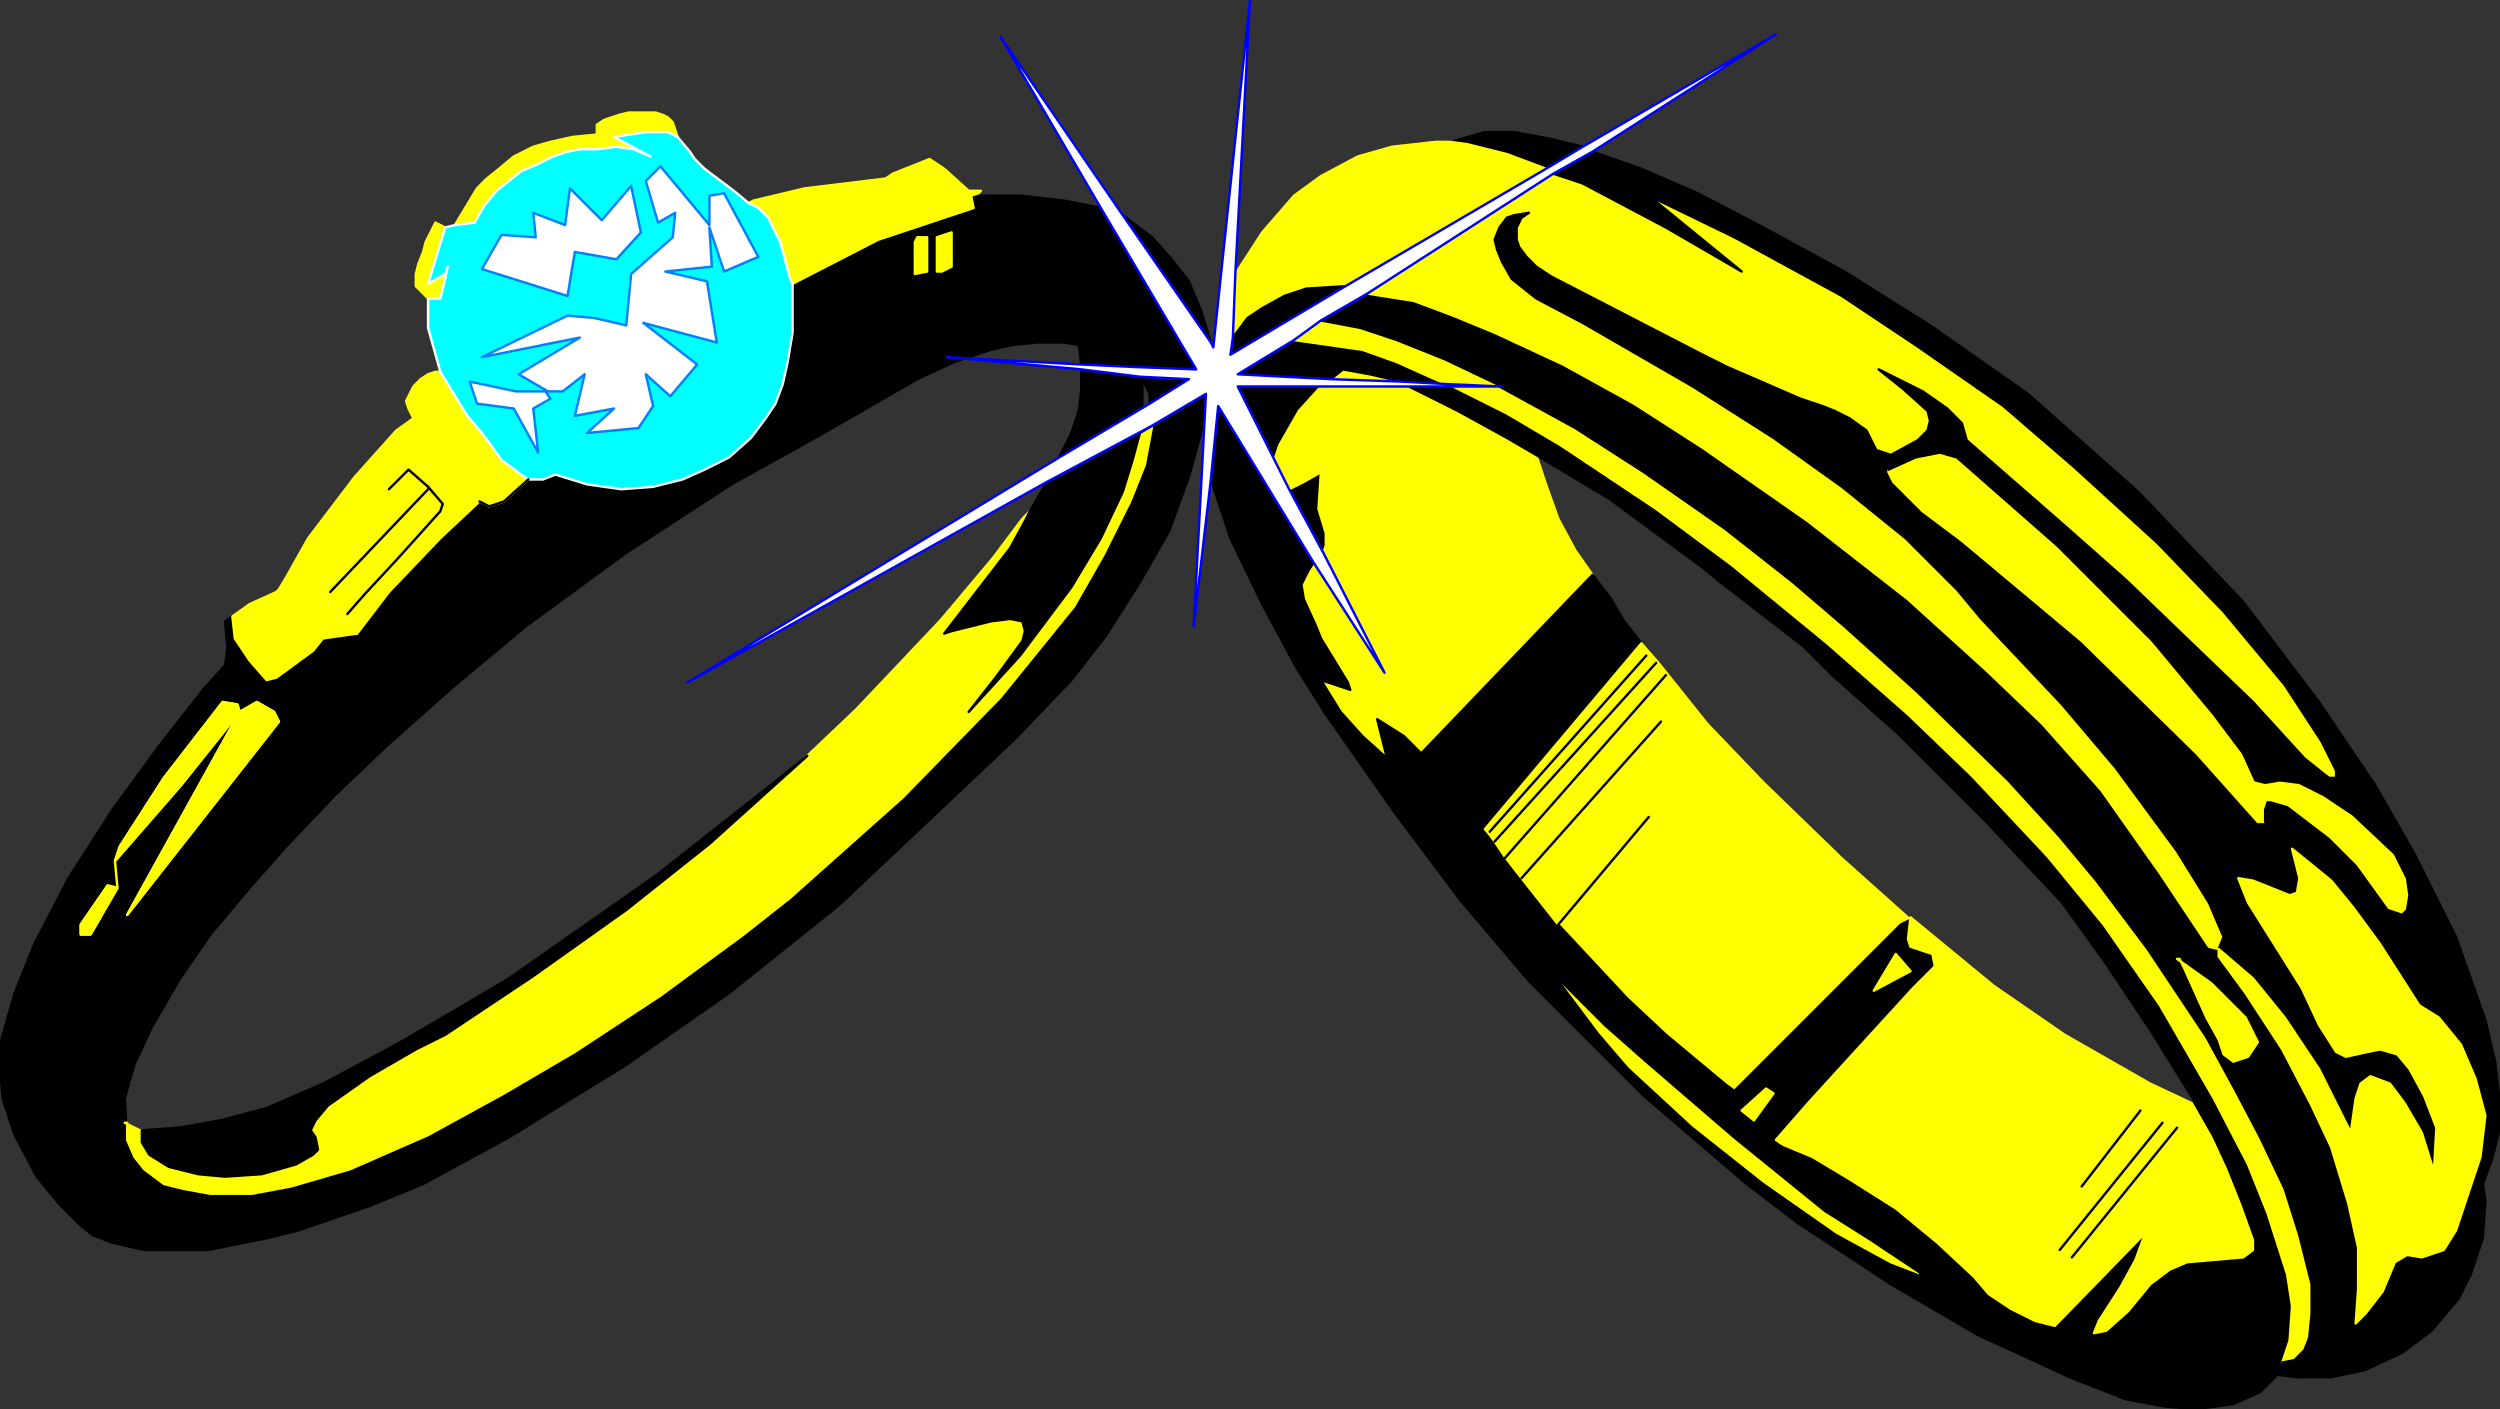 <svg xmlns="http://www.w3.org/2000/svg" width="1022" height="576" fill-rule="evenodd" stroke-linecap="round" preserveAspectRatio="none"><rect width="100%" height="100%" fill="#333333" stroke="none"/><style>.brush0{fill:#fff}.pen0{stroke:#000;stroke-width:1;stroke-linejoin:round}.brush3{fill:#000}.pen2{stroke:#ff0;stroke-width:1;stroke-linejoin:round}.brush4{fill:#ff0}.pen5{stroke:#0080ff;stroke-width:1;stroke-linejoin:round}</style><path d="m459 88 12 9 8 9 7 9 5 12 4 13-36-52zm-58-8h16l18 2 15 3 39 66-26-1-4-4-6-3-7-1-5-1-6-1h-11l-10 1-9 2-15 5-15 7-40 23-36 20-43 28-41 30-30 25-27 24-21 20-20 21-15 17-16 19-13 19-11 19-7 15-4 14 1 17 3 7 4 5 8 6 8 2 11 2h17l16-3 24-7 32-14 31-17 29-17 35-23 34-25 19-15 46-41 40-41 30-37 12-20 12-23 4-14 4-17 22-13-2 16-5 18-8 22-12 21-14 22-14 18-23 24-36 34-36 34-45 36-43 30-18 11-29 18-35 19-17 7-5 2-29 10-12 3-25 5H59l-13-3-8-3-5-4-9-9-9-11-9-17-5-15-1-14v-8l6-21 8-20 14-27 18-28 19-26 18-23 8 5-24 31-18 28-2 6 1 11-4-1-11 16v4h4l11-19-1-11 27-31 24-30-46 83 62-79-2-4-7-4-7 3-1-2-6-1-8-5 9-10 1-7-1-11 3-2 1 9 6 9 7 8 4-1 15-11 4-5 14-2 13-17 21-22 16-15 3 2 7-2 10-9h6l5-2 13 4 14 2 13-1 12-3 9-4 10-5 9-8 6-8 4-6 3-8 2-9 2-12v-20l35-18 24-8-8 7-1 2v13l5-1V96l4 1v14h2l4-2V95l-6 2-4-1-4 1 8-7 15-5-1-5h4z" class="pen0 brush3"/><path d="m197 205-8-8-7-8-13-18-7 5-17 19-19 25-9 16-3 5 2 3 2 2 12 14h5l8-1h3l13-17 21-22 16-15h1z" class="pen2 brush4"/><path d="m132 261-4 5-15 11-4 1-7-8-6-9-1-9 7-5 11-5 1-1 2 3 2 2 12 14h5l8-1h3l-14 2zm192-145 35-18 24-8-1-1-17-17v-1l-3 2-33 4-21 5-2 1 4 2 4 4 5 10 4 15 1 2zM91 287l-24 31-18 28-2 6 1 11-4-1-11 16v4h4l11-19-1-11 27-31 24-30-46 83 62-79-2-4-7-4-7 4-1-3-6-1z" class="pen2 brush4"/><path d="m52 374 62-79-2-4-7-4-7 4-46 83zm39-87-24 31-18 28-2 6 27-31 24-30-1-3-6-1zm-43 76-4-1-11 16v4h4l11-19zm302-73 18-19 17-18 21-25 12-16 3-3-2 4-6 11-27 35 3-1 16-4 8-1 5 1 1 4-1 4-11 15-11 14 21-23 21-28 13-22 8-18 4-11 3-12 5-3-3 16-6 15-11 22-12 21-30 37-40 41-46 41-19 15-34 25-35 23-29 17-31 17-32 14-24 7-16 3H86l-11-2-8-2-8-6-4-5-3-7v-7h-1l6 3h2-1v5l3 5 8 5 12 3 11 1 15-1 14-4 7-4 2-2-1-5-2-3 2-4 5-6 17-12 19-11 12-6 36-24 38-27 34-27 40-36 20-19z" class="pen2 brush4"/><path d="m59 462 14-1 17-3 19-5 23-10 30-16 24-14 22-13 40-28 20-14 47-37 15-12-40 36-34 27-38 27-36 24-12 6-19 11-17 12-5 6-2 4 2 3 1 5-2 2-7 4-14 4-15 1-11-1-12-3-8-5-3-5v-5h1zm427-307-16 10v-4l-2-4-2-3 20 1zm-44-4v9l-1 8-3 9-5 10 34-21v-9l-1-3-24-3zm0-2-1-8 5 1 7 1 6 3 4 4-21-1zm-14 48-7 12-2 4-6 11-27 35 3-1 16-4 8-1 5 1 1 4-1 4-11 15-11 14 21-23 21-28 12-20 9-19 4-13 3-11 5-3-43 23z" class="pen0 brush3"/><path d="m382 89-17-17v-1l15-6 6 4 10 9h5l-1 1-3 1 1 5-15 5-1-1zm-7 8-1 2v13l5-1V97h-4zm8 14h2l4-2V95l-6 2v14zm190 45-13-3-11-2-5 4 29 1z" class="pen2 brush4"/><path d="M506 158h34l-9 10-8 14-2 6-15-30zm1-5 37 2 5-4 11 2 13 3 18 1-20-9-14-5-14-2-14-2-22 14z" class="pen0 brush3"/><path d="m614 158-23-11-20-8-15-5-16-3-11 8 14 2 14 2 14 5 20 9 23 1z" class="pen2 brush4"/><path d="m527 200 6-3 7-4-1 15 3 10v5l-1 3-14-26z" class="pen0 brush3"/><path d="m537 229 29 46-25-49 1-3v-5l-3-10 1-15-7 4-6 3-6-12 2-6 8-14 9-10h36l20 10 20 11 12 7 4 12 5 14 7 13 7 10-70 73-7-7-11-7 1 4 3 12-10-9-9-10-8-13 9 3 3 2v-1l-1-3-11-18-2-5-5-11-1-6 3-6 2-3v-1z" class="pen2 brush4"/><path d="m896 451 8 14 6 13 6 15 5 14v4l-4 3-23 2-7 3-8 6-9 11-9 8-5 1 2-5 9-14 6-11 4-11-37 38-20-6-19-7-16-8-12-5-22-12-30-21-29-23-26-24-12-14-15-20-2-24-15-19-6-8-5-7-2-3-2-2 64-76-7-9-6-10-7-9-70 73-7-7-11-7 1 4 3 12-10-9-9-10-8-13 9 3 3 1-1-3-11-18-2-5-5-11-1-6 3-6 2-3-39-64-3 30 8 24 13 27 14 26 12 19 28 40 27 36 28 33 47 47 42 36 21 16 38 25 36 21 22 10 15 7 23 9 16 3 13 1 15-2 11-5 7-7 8 1-6-6 3-9 1-14-2-13-8-25-8-20-14-27-9 2z" class="pen0 brush3"/><path d="m639 402 15 20 12 14 26 24 29 23 30 21 22 12 13 5-21-14-19-12-37-30-36-31-17-15-17-17h0zm-17-43 15 19 28 30 16 15 24 20 4 3 68-68 4-2-28-25-32-31-23-24-12-15-8-10-7-8-64 76 1 1 3 4 4 6 7 9z" class="pen2 brush4"/><path d="m785 521 16 8 19 7 20 6-8-2-10-5-9-6-6-7-15-14-17-14-19-12-15-9-13-5-1-2-10-8-5-4 10-9 3 3-8 10 10 8 13-16 42-46 9-9-1-5-9 7-15 8 9-15 6 7 9-7-9-3-1-3 1-8-4 2-68 68-4-3-24-20-16-15-28-30 2 24 17 17 17 15 36 31 37 30 19 12 21 14h-1z" class="pen0 brush3"/><path d="m896 451 8 14 6 13 6 15 5 14v4l-4 3-23 2-7 3-8 6-9 11-9 8-5 1 2-5 9-14 6-11 4-11-37 38-8-2-10-5-9-6-6-7-15-14-17-14-19-12-15-9-12-5-3-2 14-16 42-46 9-9-1-5-9-3-1-3 1-9 34 28 29 20 35 20 17 8z" class="pen2 brush4"/><path d="m897 450-18-29-18-27-18-25-31-33-36-36-27-24-12-12-35-27-6-5-38-28-20-12-10-6-12-7-20-11-20-10h18l22 11 22 13 39 26 31 23 39 32 33 29 26 25 31 33 23 28 23 33h0l22 38-8 1z" class="pen0 brush3"/><path d="m614 158 30 17 28 18 33 23 28 22 21 18 30 27 37 36 21 23 15 18 21 28 24 36 12 22 10 19 10 21 6 19 5 20v12l-1 10-2 5-4 4-5 1 3-9 1-14-2-13-8-25-8-20-14-27-22-38-23-33-23-28-31-33-26-25-33-29-39-32-31-23-39-26-22-13-22-11h20z" class="pen2 brush4"/><path d="m1015 484 1 7-1 15-5 15-5 10-11 13-12 9-15 7-14 3h-14l-1-1-5-5 5-1 4-4 2-5 1-10v-12l-5-20-6-19-10-21-10-19-12-22-24-36-21-28-15-18-21-23-37-36-30-27-21-18-28-22-33-23-28-18-31-17h1l-23-11-20-8-15-5-16-3 19-11 19 3 16 6 17 7 28 13 29 16 28 18 43 30 41 32 32 29 23 22 24 27 24 34 20 30 4 1-16 4 2 4 9 20 5 9 2 6 4 3 6-2 4-6-5-10-14-14-14-10 17-4v3l11 15 15 23 12 23 8 17 7 23 4 18v17l-1 14 4-4 7-9 5-12 5-3 6 1 9-3 5-8 11-19z" class="pen0 brush3"/><path d="m784 180-11 6-6-2-4-8-7-5-6-3-5-2-9-3-30-13-10-5-62-32-6-4-4-4-3-4-1-3v-5l1-2 1-2 3-2-6 1-3 1-3 4-2 5 1 4 2 5 4 7 10 8 19 10 45 26 33 21 28 20 26 21 21 21 10 12 33 35 22 26 25 34 13 21 6 14-2 5-4-1-20-30-24-34-24-27-23-22-32-29-41-32-43-30-28-18-29-16-28-13-17-7-16-6-19-3 76-49 12 4 34 18 31 18-38-31 35 17 44 24 30 20 36 25 29 25 34 31 27 28 25 30 15 23 6 12v3h-3l-10-8-21-23-52-50-26-23-39-34-2-7-6-6-10-7-18-9 10 8 10 9 1 4-1 4-4 4z" class="pen2 brush4"/><path d="m772 193 2 4 12 12 16 12 49 41 47 46 25 28h3l11 11 3 12-1 6-3 1-15-6-6-1 4 10 22 35 7 15 7 11 4 2 9-2 5-1 7 2 5 6 6 11 5 13-1 18-5-16-7-12-6-8-8-3-4 3-2 6-2 14-13-26-14-21-13-16-14-12 2-5-6-14-13-21-25-34-22-26-33-35-10-12-21-21-26-21-28-20-33-21-45-26-19-10-10-8-4-7-2-5-1-4 2-5 3-4 3-1 6-1h0l-3 2-1 2-1 2v5l1 3 3 4 4 4 6 4 62 32 10 5 30 13 9 3 5 2 6 3 7 5 4 8 6 2 11-6-12 13z" class="pen0 brush3"/><path d="m772 192 11-5 10-2 7 2 41 36 39 39 25 30 12 16 5 11 4 1 6-1 8 1 10 5 12 8 17 16 5 10 1 7-1 6-2 2-6-2-13-18-11-11-17-13-7-2h-1l-1 3v5h-3l-25-28-47-46-49-41-16-12-12-12-2-4v-1z" class="pen2 brush4"/><path d="m651 62 20 7 23 10 25 13 35 19 35 22 40 28 45 40 43 45 31 41 23 34 16 28 17 34 12 34 4 17 2 17v10l-3 12-4 11-11 19 10-30 2-17-4-15-6-14-9-11-8-5-16-25-11-15-9-11-16-13-11-11v-5l1-3h1l7 2 17 13 11 11 13 18 6 2 2-2 1-6-1-7-5-10-17-16-12-8-10-5-8-1-6 1-4-1-5-11-12-16-25-30-39-39-41-36-7-2-10 2-11 5 13-13 3-3 1-4-1-4-10-9-10-8h0l18 9 10 7 6 6 2 7 39 34 26 23 52 50 21 23 10 8h3v-3l-6-12-15-23-25-30-27-28-34-31-29-25-36-25-30-20-44-24-35-17 38 31-31-18-34-18-12-4 16-9zm-19 7-16-6-16-4-7-1 14-4h12l16 3 12 3-15 9z" class="pen0 brush3"/><path d="m891 392 2 4 9 20 5 9 2 6 4 3 6-2 4-6-5-10-14-14-14-10h1z" class="pen2 brush4"/><path d="m907 391 11 15 15 23 12 23 8 17 7 23 4 18v17l-1 14 4-4 7-9 5-12 5-3 6 1 9-3 5-8 10-30 2-17-4-15-6-14-9-11-8-5-16-25-11-15-9-11-16-13 3 12-1 6-3 1-15-6-6-1 4 10 22 35 7 15 7 11 4 2 9-2 5-1 7 2 5 6 6 11 5 13-1 18-5-16-7-12-6-8-8-3-4 3-2 6-2 14-13-26-14-21-13-16-14-12v3zm-195 63 10-9 3 2-8 11-5-4zm69-57-6-7-9 15 15-8zM632 69l-16-6-16-4-7-1h0-6l-18 2-14 4-15 8-11 8-13 15-11 17-1 26 6-8 6-4 9-5 9-3 16-1 82-48z" class="pen2 brush4"/><path d="m503 145 1-7 6-8 6-4 9-5 9-3 16-1-47 28z" class="pen0 brush3"/><path d="M614 158H506l15 30 6 12 14 26 25 49-29-45-39-64-3 30-7 60 5-95-22 13-43 23-147 82 152-92 37-22 16-10-20-1-24-3-55-5 55 3 21 1 26 1-39-66-41-70 50 73 36 52 1 2L511 0l-6 112-1 26-1 7 47-28 82-48 15-9 79-46-75 48-16 9-76 49-19 11-11 8-23 14 38 2 29 1 18 1 23 1z" class="brush0" style="stroke:#00f;stroke-width:1;stroke-linejoin:round"/><path fill="none" d="m175 200-40 42m40-43 6 7-1 3-18 20-13 14-7 8m532 83-37 44m44-102-66 75m64-56-57 64m-11-15 66-73m-68 69 64-72m174 246 43-53m-48 50 42-52m-33 26 24-31" class="pen0"/><path d="m178 152-3 1-3 2-3 3-1 2-1 2-1 2 1 3 2 4 13 18 7 8 8 8h-1l4 2 6-2 10-9-3-2-8-6-8-11-6-7-11-18h-2zm-8-35v-5l1-4 2-5 1-4 4-8 4 2-7 23 7-4 1-3-1 5-2 8h-5l-5-5zm81-61-7-1-10 1-9 2-7 2-8 4-6 5-5 4-4 4-3 5-3 5-3 5 8-1 4-7 5-6 5-4 5-4 7-3 6-3 6-2 5-1h7l8-1 7 1 7 3-15-8z" class="pen2 brush4"/><path d="m277 56-4-2h-9l-13 2-7-1v-4l3-2 3-1 3-1 4-1h11l3 1 2 1 2 2 1 3 1 3z" class="pen2 brush4"/><path d="m266 64-7-3-7-1-8 1h-7l-5 1-6 2-6 3-7 3-5 4-5 4-5 6-4 7-8 1-4 1-7 23 7-4 1-3-1 5-2 8h-5v12l5 18 11 18 6 7 8 11 8 6 3 2h6l5-2 13 4 14 2 13-1 12-3 9-4 10-5 9-8 6-8 4-6 3-8 2-9 2-12v-20l-1-2-4-15-5-10-4-4-4-2-6-5-12-9-4-4-2-3-5-6-4-2h-9l-13 2 15 8z" style="fill:#0ff;stroke:#fff;stroke-width:1;stroke-linejoin:round"/><path fill="none" d="m159 200 8-8 8 7m41-3-10 9-6 2-4-2" class="pen0"/><path d="m210 167-15-2-3-9 19 4h13l-12-7 25-15-40 8 35-17 11 1 13 3 2-21 17-15 1-10-7 4-5-17 6-6 20 24V80l6-1 14 26-14 6-6-18 1 16-19 2 17 4 4 25-30-8 22 17-11 13-10-9 3 13-6 9-21 2 11-10-16 3 4-17-9 7h-7l2 3-7 4 2 18-10-18z" class="pen5 brush0"/><path d="m197 110 8-14 14 1-1-10 13 5 2-15 13 13 12-14 4 19-10 11-17-3-3 18-35-11z" class="pen5 brush0"/></svg>
